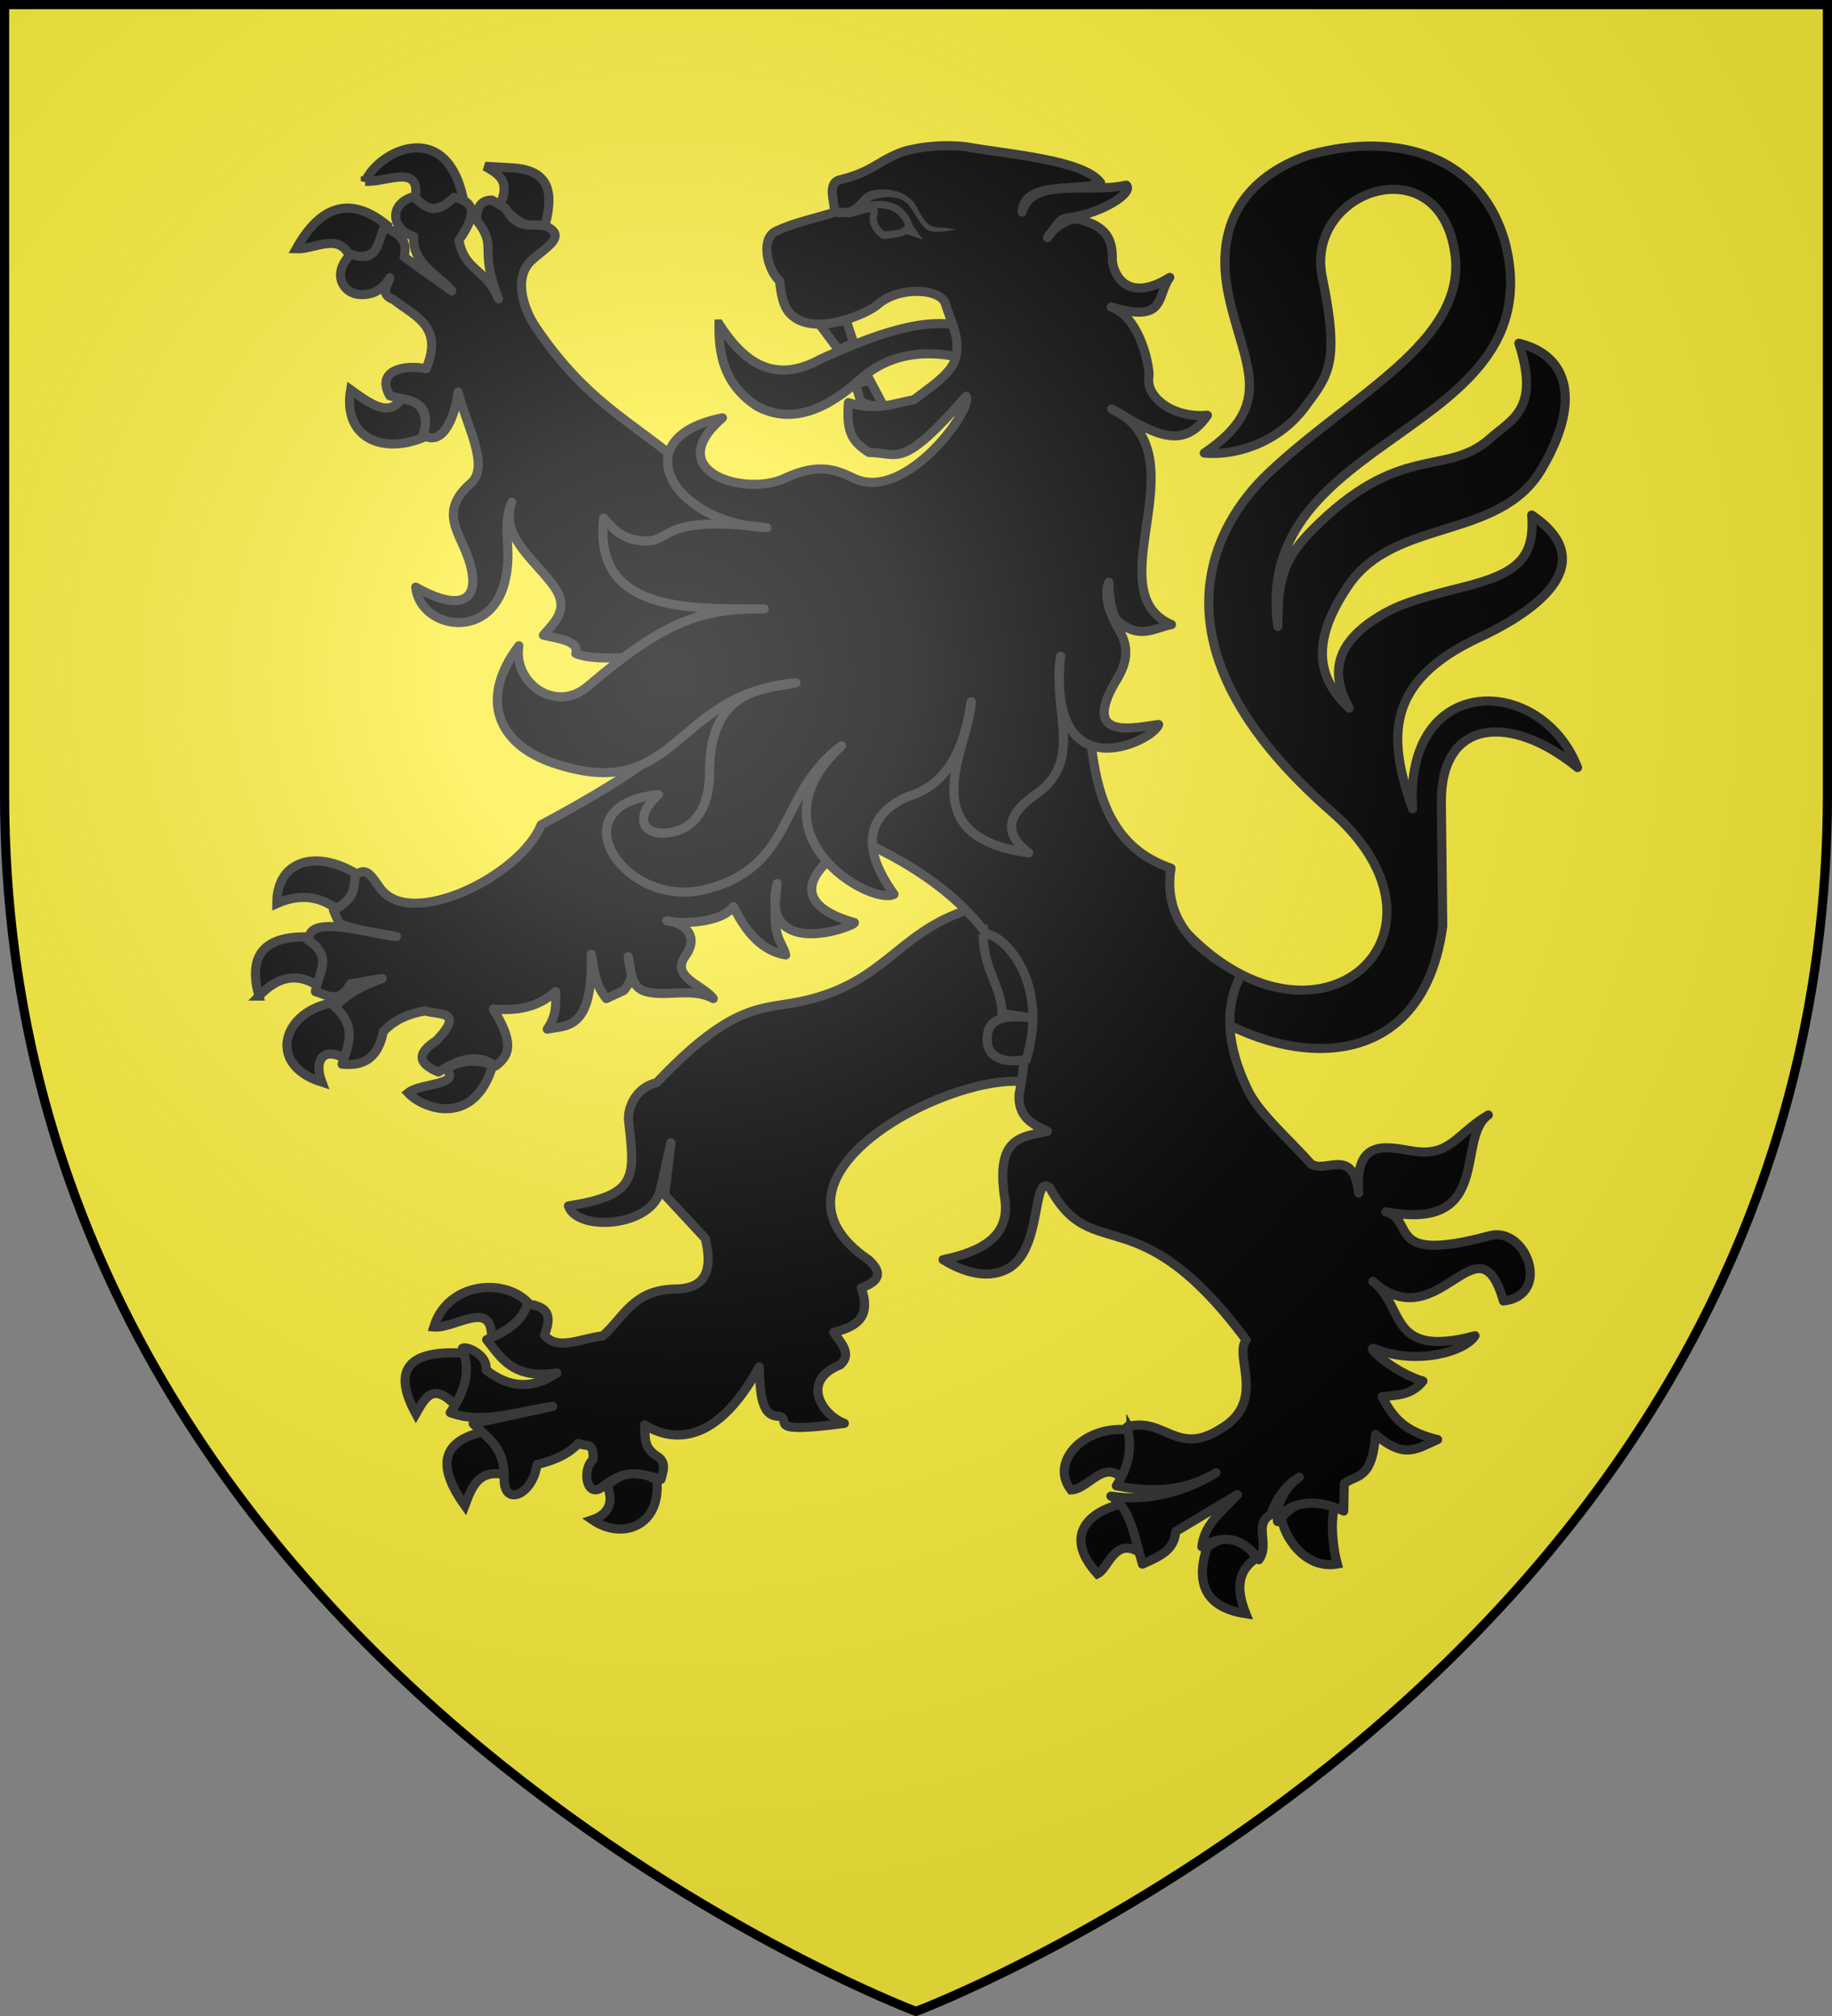 <svg xmlns="http://www.w3.org/2000/svg" xmlns:xlink="http://www.w3.org/1999/xlink" width="600" height="660" version="1.0"><rect width="100%" height="100%" fill="#808080" stroke="none"/><defs><g id="c"><path id="b" d="M0 0v1h.5z" transform="rotate(18 3.157 -.5)"/><use xlink:href="#b" width="810" height="540" transform="scale(-1 1)"/></g><g id="d"><use xlink:href="#c" width="810" height="540" transform="rotate(72)"/><use xlink:href="#c" width="810" height="540" transform="rotate(144)"/></g><g id="f"><path id="e" d="M0 0v1h.5z" transform="rotate(18 3.157 -.5)"/><use xlink:href="#e" width="810" height="540" transform="scale(-1 1)"/></g><g id="g"><use xlink:href="#f" width="810" height="540" transform="rotate(72)"/><use xlink:href="#f" width="810" height="540" transform="rotate(144)"/></g><path id="h" d="M-298.5-298.5h597V-40C298.5 246.31 0 358.5 0 358.5S-298.5 246.31-298.5-40z"/><path id="a" d="M2.922 27.673c0-5.952 2.317-9.844 5.579-11.013 1.448-.519 3.307-.273 5.018 1.447 2.119 2.129 2.736 7.993-3.483 9.121.658-.956.619-3.081-.714-3.787-.99-.524-2.113-.253-2.676.123-.824.552-1.729 2.106-1.679 4.108z"/><radialGradient id="i" cx="-80" cy="-80" r="405" gradientUnits="userSpaceOnUse"><stop offset="0" style="stop-color:#fff;stop-opacity:.31"/><stop offset=".19" style="stop-color:#fff;stop-opacity:.25"/><stop offset=".6" style="stop-color:#6b6b6b;stop-opacity:.125"/><stop offset="1" style="stop-color:#000;stop-opacity:.125"/></radialGradient></defs><g transform="translate(300 300)"><use xlink:href="#h" width="600" height="660" style="fill:#fcef3c"/></g><path d="M96.593 31.468c43.395 44.787 92.977.12 47.415-39.724-62.468-54.628-37.793-94.54-20.929-110.615 27.094-25.828 65.306-43.173 61.315-72.081-4.963-35.946-49.292-20.866-43.445 7.69 5.754 28.104 2.164 31.92-5.608 42.426-9.204 12.441-23.797 16.102-33.04 15.158 24.036-16.16 12.68-29.175 7.935-51.802-6.062-28.907 12.268-41.151 26.759-45.897 28.068-7.72 56.459-.013 64.135 29.914 14.664 62.327-83.768 60.85-74.744 124.538.064-12.99.655-20.757 10.87-31.167 29.14-29.695 44.12-17.455 58.615-30.334 7.088-6.298 16.55-9.558 9.465-31.206 16.556 4.046 20.474 19.242 7.346 41.372-13.804 23.267-47.964 15.7-63.117 37.85-14.85 21.706-7.476 32.78.182 40.249-5.496-10.077-5.818-20.183 9.127-29.606 6.273-3.955 12.121-6.028 27.834-9.932 17.702-4.398 23.953-9.232 22.837-23.699 22.6 15.285 2.75 30.86-16.966 40.001-31.84 14.764-29.853 33.764-22.061 56.207-2.788-45 42.116-44.127 54.04-13.533-21.85-17.787-44.928-16.17-44.615 11.563l.454 40.346c-7.539 56.028-64.03 45.798-94.013 14.826" style="fill:#000;fill-opacity:1;stroke:#313131;stroke-width:2.984;stroke-linejoin:round;stroke-miterlimit:4;stroke-dasharray:none;stroke-opacity:1" transform="translate(292.109 274)"/><path d="M-56.62-167.935c-.204 10.434 1.942 20.1 12.556 26.997 11.128 5.897 22.474 1.234 33.893-9.084 12.07-10.614 26.59-8.752 35.757-6.12 1.51-4.908-.343-6.902.068-10.189-13.705-5.415-33.658 2.99-48.848 9.81-15.208 8.45-25.176 1.37-33.426-11.414z" style="fill:#000;fill-opacity:1;stroke:#313131;stroke-width:2.984;stroke-miterlimit:4;stroke-dasharray:none;stroke-opacity:1" transform="translate(292.109 274)"/><g style="fill:#000;stroke:#313131;stroke-opacity:1"><path d="M862.664 472.577c-7.188-9.211-27.082-8.293-31.832 7.086 6.816.68 19.456-9.608 19.006 3.82 8.305-.468 10.708-4.693 12.826-10.906z" style="fill:#000;fill-opacity:1;stroke:#313131;stroke-width:3;stroke-linejoin:miter;stroke-miterlimit:4;stroke-dasharray:none;stroke-opacity:1" transform="translate(-684.615 -42.838)scale(.995)"/><path d="M838.453 505.987c-7.478-8.031-10.06-3.885-13.504 2.243-8.187-14.961-2.04-21.175 16.37-19.903 2.197 4.713 1.025 12.246-2.866 17.66zM847.459 514.084c-13.091 2.806-16.482 10.313-6.395 24.351 2.187-5.864 4.356-11.75 12.534-10.302 1.483-4.79-.707-9.68-6.14-14.05zM887.874 531.88c2.56 5.972-.09 9.655-4.86 11.238 9.901 6.854 22.754 1.966 21.23-13.112-7.109-4.021-11.075-2.607-16.37 1.873z" style="fill:#000;fill-opacity:1;stroke:#313131;stroke-width:3;stroke-miterlimit:4;stroke-dasharray:none;stroke-opacity:1" transform="translate(-684.615 -42.838)scale(.995)"/></g><path d="M23.707 24.226C1.3 32.095-2.653 47.883-29.319 53.754c-12.9 2.841-22.288-.188-47.723 26.697-6.407 1.382-9.456 7.673-9.222 12.094 2.031 18.594 3.396 24.697-19.688 28.253 2.812 8.579 27.759 7.072 30.227-5.67.386-1.991 3.347-15 3.347-15l-2.02 17.023 13.264 14.267c2.412 9.842.71 16.625-10.164 16.585-13.607.403-16.61 9.436-23.42 15.37-6.537.509-14.845 5.144-19.074-.342 3.508-8.494-1.433-9.48-5.67-10.174-1.263 5.148-6.17 8.866-13.257 11.73 4.837 6.009 8.509 12.995 22.978 10.921-8.897 5.996-16.43 4.214-23.175-1.008.64-5.019-6.494-7.979-7.757-7.082 3.057 7.903.416 14.647-3.977 21.034 10.55 4.049 22.279-.541 33.583-2.022l-26.071 5.663c4.478 4.602 10.387 7.457 10.163 17.798-.357 9.74 9.468 5.417 10.72-4.395 3.943-1.053 9.391-2.51 13.584-6.931 2.68 1.234 5.085-.748 4.787 5.258-3.7 3.236-2.172 12.56 2.733 9.2 7.475-5.901 11.245-5.172 19.55-2.728.427-2.157 1.94-5.075-.82-7.233-5.382-3.29-4.121-6.525-4.598-10.565 6.775 4.122 21.99 9.444 37.56-19.011.298 9.001.723 16.477 6.682 16.151 4.166 1.492-5.25 5.898 21.211 2.337-7.41-2.772-14.433-13.955-1.388-19.146 4.096-3.556.236-7.112-2.087-10.668 8.86-2.091 11.949-5.944 9.026-14.507 5.83-2.23 7.162-4.816 2.397-9.2-39.077-26.504 23.728-60.139 49.884-58.406L64.36 67.103l-14.14-44.09z" style="fill:#000;fill-opacity:1;stroke:#313131;stroke-width:2.984;stroke-linejoin:round;stroke-miterlimit:4;stroke-dasharray:none;stroke-opacity:1" transform="translate(292.109 274)"/><g style="fill:#000;stroke:#313131;stroke-opacity:1"><path d="M799.626 342.685c-5.852-4.625-12.566-5.83-20.464-2.342-.056-14.538 13.622-18.222 27.626-8.897-1.412 4.639-3.066 9.057-7.162 11.239zM773.28 370.783c-3.419-12.474.547-20.053 16.881-19.435 2.937 3.872 7.292 6.562 3.07 16.391-7.79-5.24-14.203-2.924-19.952 3.044zM798.09 372.89c4.946 6.322 8.193 12.644 4.35 18.967-8.001-5.031-11.16.056-8.442 7.258-18.46-5.81-12.894-23.612 4.093-26.225zM834.925 394.666c5.494-3.163 10.533-2.989 15.347-1.17-5.978 20.376-22.706 14.734-27.881 9.132 4.344-3.472 17.501-2.217 12.534-7.962z" style="fill:#000;fill-opacity:1;stroke:#313131;stroke-width:3;stroke-miterlimit:4;stroke-dasharray:none;stroke-opacity:1" transform="translate(-684.615 -42.838)scale(.995)"/></g><g style="fill:#000;stroke:#313131;stroke-opacity:1"><path d="M828.018 186.74c-13.82 6.043-27.245.561-24.555-15.454 6.568 4.735 12.686 9.137 16.626 3.044 5.688.234 9.047 3.454 7.93 12.41zM802.95 127.031c-3.537-7.426-11.437-1.875-17.393-2.107 8.263-14.803 18.254-17.275 29.928-7.727-2.034 6.026-3.863 12.314-12.534 9.834zM808.322 102.68c6.403.636 18.51-6.186 16.371 5.62 4.844 5.575 10.078 4.72 15.603-.937-6.06-25.406-27.664-14.525-31.974-4.683zM852.574 110.64c3.55-8.067-.098-10.077-4.86-12.877l7.93.468c13.867.447 14.36 8.545 12.022 18.264-7.023 3.063-10.621-2.492-15.092-5.854z" style="fill:#000;fill-opacity:1;stroke:#313131;stroke-width:3;stroke-miterlimit:4;stroke-dasharray:none;stroke-opacity:1" transform="translate(-684.615 -42.838)scale(.995)"/></g><g style="fill:#000;stroke:#313131;stroke-opacity:1"><path d="M1060.277 513.615c3.647 6.117 1 11.122-2.813 15.923-6.094-6.431-11.19 3.576-16.883 3.746-7.364-9.437 4.845-21.822 19.696-19.669zM1063.603 554.123c.897-4.801 1.242-9.466-6.907-16.156-11.329 3.055-18.268 10.955-7.418 22.947 3.764-1.828 5.655-12.549 14.324-6.79zM1085.345 552.25c7.949-6.469 14.594-1.902 15.859 3.747-5.95 4.148-6.17 10.254-3.07 18.03-17.188-2.611-15.061-14.877-12.79-21.777zM1127.295 539.138c-1.437 5.246-.349 13.895.941 18.517-11.056 1.957-17.877-9.844-18.335-15.24 4.608-5.116 8.694-6.899 17.394-3.277z" style="fill:#000;fill-opacity:1;stroke:#313131;stroke-width:3;stroke-miterlimit:4;stroke-dasharray:none;stroke-opacity:1" transform="translate(-684.615 -42.838)scale(.995)"/></g><path d="M-156.618-209.63c-8.385 2.38-7.331 10.79.044 13.042-.854 8.982 8.764 12.998 12.437 17.836l-15.61-11.141c1.492-6.61-3.027-7.725-6.26-10.01-2.552 4.39-1.813 12.43-11.243 9.126-6.283 6.349-2.594 12.552 2.473 13.157 4.386.523 8.13-1.54 10.316-5.412-.556 2.511-3.535 5.336 1.275 7.145 6.694 5.367 16.562 8.562 10.625 22.6-6.272-1.339-16.766.054-11.9 8.843 4.898 1.635 14.526.643 10.934 12.875 6.893 4.187 10.646-7.17 11.452-14.051 2.703 10.79 10.495 24.311 4.197 29.79-9.36 8.142-5.121 14.465-2.203 21.186 6.949 15.999.86 22.29-15.875 12.862 1.306 13.343 24.071 18.005 29.114-1.519 2.868-11.102-1.279-17.854 2.343-26.257-3.92 10.537 6.675 18.203 13.165 26.621 6.041 7.836 1.601 11.852-2.82 16.871 5.196 1.245 11.773 1.865 10.625 6.013 5.839 2.583 18.125.721 24.03 1.677l4.687 29.172c-9.267 7.962-24.71 16.975-40.086 25.246-6.576 16.524-42.942 34.726-52.803 20.597-3.125-4.477-4.617-6.862-8.004-4.044-.755 3.647.623 7.096-7.186 11.46l1.893 4.28c6.94 2.695 12.538 2.937 18.74 4.28-9.047-.982-27.242-6.83-28.603-.016l-.762.864c9.239 5.72 3.45 11.47 2.82 17.19 3.854 1.04 7.699 4.294 11.553-2.582l10.316-1.733c-9.81 3.577-12.228 6.314-15.648 9.16 7.681 6.815 4.443 12.806 2.511 18.887 6.767.645 11.667-1.554 13.519-10.656 4.062-4.455 9.62-6.105 13.682-6.78 4.212 1.413 13.271-.33 3.748 9.69-7.413 4.741-5.237 7.865.619 10.328 6.249-3.994 12.49-6.34 18.739-2.016 5.529-4.069 5.197-8.644-.743-18.604 10.992.873 15.927-2.098 20.41-5.694-.01 3.887.434 7.652-2.782 12.273 6.238-1.314 15.039.642 14.422-24.504.958 4.831 1.021 9.663 4.935 14.494l5.7-2.65c4.152-4.863 1.78-6.21 1.487-11.073.908 4.512.678 9.98 5.641 11.402 6.69 1.917 15.416-1.437 22.178 2.321-3.18-4.478-14.225-6.912-9.079-14.052 4.826-6.695-.867-10.978-6.138-11.423 3.625 1.072 17.656 1.09 21.815-4.646 5.52 11.3 11.606 14.893 17.126 15.832-1.55-5.588-4.865-4.828-2.82-23.36-5.712 25.529 25.642 13.975 25.346 12.785-23.33-6.599-13.755-19.085 1.623-26.987 37.649 16.608 60.69 44.068 52.277 83.224-.346 7.55 4.485 9.807 9.312 12.096-8.598 1.881-17.062 1.778-13.987 22.07 1.808 11.929-6.89 17.174-20.208 19.949 4.637 2.887 13.547 7.09 21.185 2.974 11.572-6.237 7.831-31.494 13.783-26.495 14.255 26.042 28.466 1.617 64.342 49.835-4.345 5.006 7.065 20.289-8.665 29.215-14.11 8.878-18.224-4.166-30.33-.849 1.608 7.362.715 12.524-3.556 19.347 10.89 2.048 21.761 2.236 32.65-4.28-10.694 6.636-22.81 9.465-34.427 7.64 6.469 3.644 8.053 14.756 10.317 22.283 4.984-2.32 10.46-4.198 10.895-10.681l20.247-12.097c-4.597 5.233-10.875 9.365-11.669 17.084 8.09-4.747 13.956-2.162 18.662 4.244 3.757-5.351-1.942-11.367 3.904-14.806 1.413-4.218 4.518-9.545 9.31-12.216-5.506 3.796-7.817 10.406-7.084 14.534-.636-1.992 7.4-10.127 21.662-3.437l.182-8.975c3.927-3.118 9.12-.897 10.24-16.093 9.721 8.469 13.842 4.367 20.323 1.662-11.342-2.69-14.786-7.653-18.194-14.041 5.038-.54 9.507-.366 13.398-5.106-9.773-2.86-19.738-12.223-15.644-10.563 13.45 5.452 29.313 1.022 32.688-4.28-28.67 7.607-22.739-9.588-33.46-17.79 21.678 19.374 34.46-22.652 42.772 6.402 16.02-1.855 7.467-24.598-4.52-21.363-34.872 9.41-23.933-5.072-33.983-7.817 35.45 6.642 22.667-24.022 33.539-31.703-10.415 6.07-12.456 13.963-25.058 11.755-8.539-1.425-18.742-4.025-17.387 13.794-1.855-15.401-10.602-6.265-15.571-9.514-7.58-8.48-17.038-16.578-20.695-24.17-5.049-10.482-9.17-24.339-2.345-37.71-7.201-4.649-26.264-13.465-22.862-34.961C60.117-.48 66.2-37.956 62.36-68.79l-120.413-42.903c-20.368-22.266-38.285-25.264-58.459-55-4.615-6.804-7.252-16.734-1.54-22.023 4.698-4.35 11.794-7.851 4.863-11.188-4.482-1.477-8.964 2.079-13.446-6.012l-4.367-2.582c-3.266-.005-5.087 2.008-5.022 6.578 7.194 9.209.476 8.636 7.186 25.749-4.254-10.259-10.87-8.697-12.996-19.17 4.198-5.909 7.32-12.588-1.686-14.006-6.637 6.636-9.676 2.643-13.099-.283z" style="fill:#000;fill-opacity:1;stroke:#313131;stroke-width:2.984;stroke-linejoin:round;stroke-miterlimit:4;stroke-dasharray:none;stroke-opacity:1" transform="translate(292.109 274)"/><path d="M29.894 31.856c.15 12.266 5.893 16.269 6.186 25.943l11.207 1.674c-9.2-1.433-15.996-.687-16.068 6.416-.35 6.715 6.19 8.367 12.815 6.877 8.084-26.68-9.127-42.476-14.14-40.91z" style="fill:#000;fill-opacity:1;stroke:#313131;stroke-width:2.984;stroke-miterlimit:4;stroke-dasharray:none;stroke-opacity:1" transform="translate(292.109 274)"/><path d="M133.515 118.676c6.143 2.491 15.439.784 15.687 11.124-5.674 8.497-1.171 9.54-1.547 14.158" style="opacity:.98;fill:none;fill-opacity:1;stroke:#000;stroke-width:2.984;stroke-miterlimit:4;stroke-dasharray:none;stroke-opacity:1" transform="translate(292.109 274)"/><path d="m-2.634-140.87-4.672-8.817-4.55 1.574 1.645 5.62c4.257 1.84 3.973 1.092 7.577 1.624zM-23.573-167.64l8.558-1.557 2.515 7.482-4.953 2.271z" style="fill:#000;fill-opacity:1;stroke:#313131;stroke-width:2.984;stroke-miterlimit:4;stroke-dasharray:none;stroke-opacity:1" transform="translate(292.109 274)"/><path d="M17.5-174.585c-1.526-4.999-15.181-5.86-22.195.335-3.522 3.11-22.2 11.315-29.272 2.181-1.48-1.91-2.406-5.265-2.792-9.938-3.998-3.534-6.483-13.87-1.149-16.342 6.327-2.932 12.76-4.122 19.14-6.183-.051-3.536-2.484-9.52 1.666-10.564 10.485-2.638 11.847-5.603 19.443-8.76 3.6-1.496 12.5-3.156 22.09-2.089 12.874 2.415 38.409 4.147 43.953 11.798-6.086 3.105-25.2-1.132-25.762 9.557 3.5-11.748 21.2-5.9 34.137-8.799 2.585 2.373-7.581 9.154-18.895 10.687-3.06.415-2.838 1.18-6.915 6.48 1.826-3.293 7.193-6.437 9.478-6.027 13.815 2.48 11.3 11.793 11.868 14.502 1.41 6.718 7.31 11.734 18.723 4.555-4.473 6.073-.903 15.173-19.19 9.704 10.027 3.583 12.75 20.85 12.362 22.815-1.217 6.148 7.234 13.678 19.14 12.625-8.15 12.014-17.83 5.822-31.34-2.06 30.31 14.43-5.848 59.546 19.569 70.584-5.771 1.103-10.51 5.128-17.752-1.317-1.312-1.166-2.706-6.217-2.744-12.524-2.438 6.09 2.288 13.54 3.816 16.503 2.193 4.25 2.946 9.122-1.897 16.404-11.073 19.522 7.422 14.395 14.355 13.655-1.474 5.395-36.584 22.526-32.087-22.415-2.936 17.69 7.877 33.939-7.875 45.088C35.35-5.848 38.418.293 44.802 5.205 5.102-.2 25.42-29.548 25.984-44.275c-2.136 14.086-6.914 27.12-21.11 31.176C-13.683-4.492-5.098 10.622.697 18.778-6.918 22.685-47.537-.944-16.517-29.847c-21.175 15.898-14.961 39.4-44.378 46.997-26.807 6.923-49.286-27.738-15.573-31.022-8.24 7.504-4.93 12.995 1.97 12.625 9.327-.5 14.79-7.767 14.766-19.79-.056-28.75 19.739-27.317 28.298-29.421-40.795 3.513-38.278 40.243-79.594 26.223-17.42-5.91-24.74-20.393-11.138-38.366-2.04 11.916 11.863 22.446 22.613 13.255 25.419-21.733 37.587-25.416 57.705-25.331-25.195.106-55.946.95-52.56-29.663 4.546 5.144 7.204 6.992 13.113 7.417 9.453.681 4.906-8.849 40.291-4.292-31.25-1.564-47.012-29.63-14.495-35.99-20.422 17.633 7.572 25.857 20.389 19.79 11.832-5.6 17.829-2.246 22.854.077 16.838 7.784 39.042-22.958 36.596-26.937-21.518 24.534-21.955 18.404-31.839 18.413-6.322-4.011-7.336-7.603-6.744-16.32 9.308 2.906 15.06.157 21.454-.942 5.912-4.603 12.517-8.596 13.773-14.101 1.4-6.137-1.557-11.056-3.483-17.36z" style="fill:#000;fill-opacity:1;stroke:#313131;stroke-width:2.984;stroke-linejoin:round;stroke-miterlimit:4;stroke-dasharray:none;stroke-opacity:1" transform="translate(292.109 274)"/><path d="M-14.074-204.085c7.051-4.12 17.025-4.915 19.782 4.31l1.361 1.931-2.548-.854c-1.384 1.214-3.363 1.25-5.143 1.503l-2.077.218c-2.671-1.73-3.974-4.663-3.213-6.89 1.317-3.857-6.115-.28-8.162-.218z" style="fill:#000;stroke:#313131;stroke-width:2.387" transform="translate(292.109 274)"/><path d="M-7.276-211.415c-3.372 1.279-3.877 4.648-7.397 5.47-1.516.166-2.89-.124-2.89-.124l-.591 2.922s1.744.378 3.792.155c4.147.04 5.087-4.007 8.174-5.656 3.844-1.152 8.614-1.448 11.561 1.616 2.952 3.93 4.243 7.239 6.269 8.262 2.953 1.49 6.382.225 9.573-.1l-3.16-.454c-3.474-.816-5.713 1.681-9.677-6.473-3.01-6.192-10.658-7.005-15.654-5.618" style="fill:#313131;fill-opacity:1;stroke:none;stroke-width:3;stroke-linecap:round;stroke-linejoin:round;stroke-miterlimit:4;stroke-dasharray:none;stroke-opacity:1" transform="translate(292.109 274)"/><use xlink:href="#h" width="600" height="660" style="fill:url(#i)" transform="translate(300 300)"/><use xlink:href="#h" width="600" height="660" style="fill:none;stroke:#000;stroke-width:3" transform="translate(300 300)"/></svg>